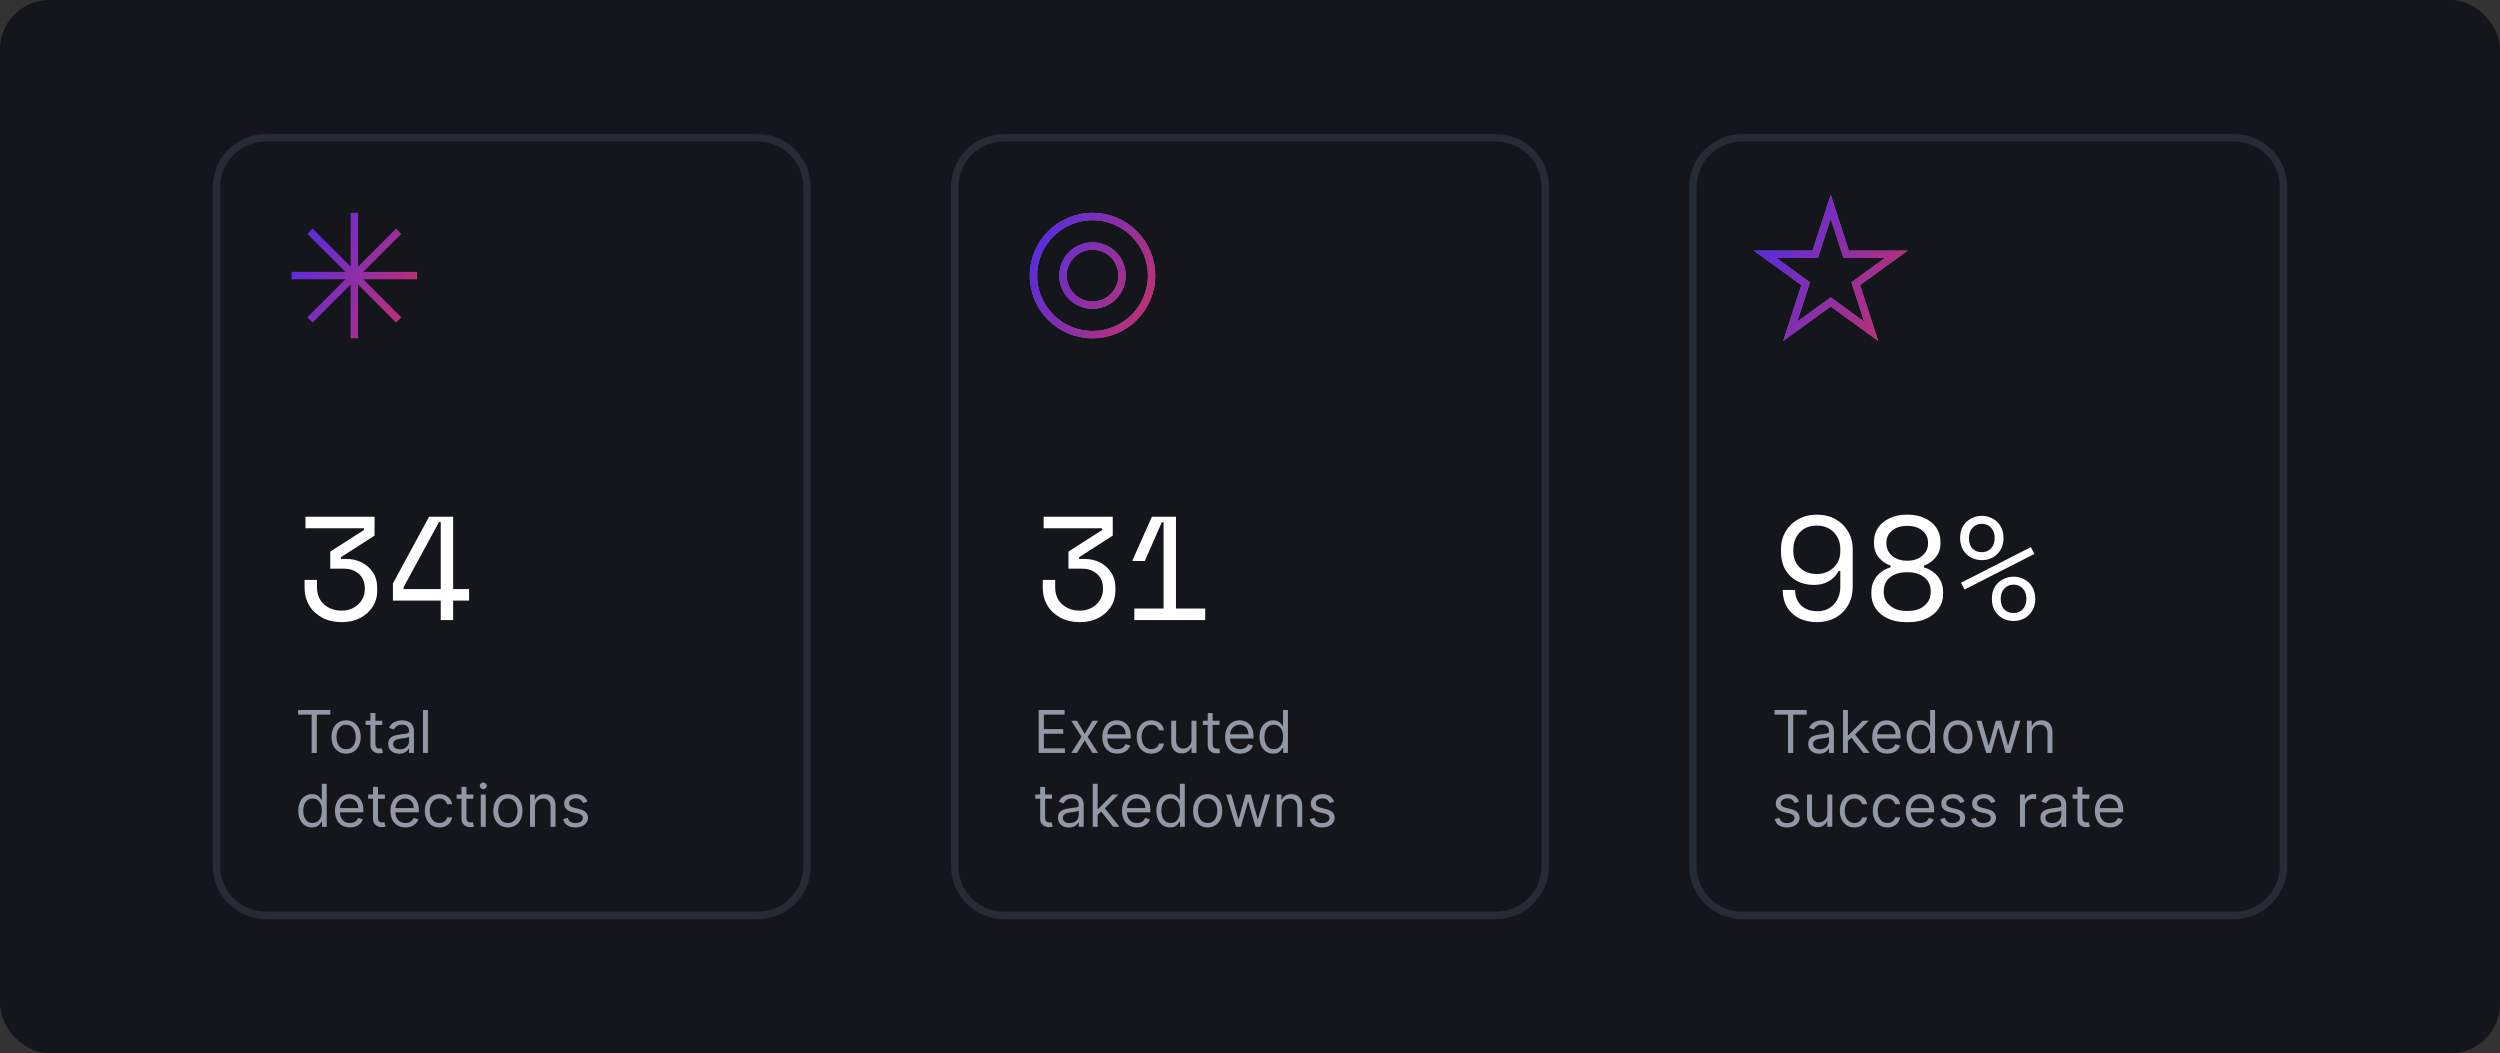 <svg width="508" height="214" viewBox="0 0 508 214" fill="none" xmlns="http://www.w3.org/2000/svg">
<rect x="0" y="0" width="508" height="214" fill="#333333" stroke="none"/>
<rect width="508" height="214" rx="10" fill="#14161C"/>
<path d="M44 38C44 32.477 48.477 28 54 28H154C159.523 28 164 32.477 164 38V176C164 181.523 159.523 186 154 186H54C48.477 186 44 181.523 44 176V38Z" stroke="#272B33" stroke-width="1.5"/>
<path d="M72 44V55.999M72 55.999V56.001M72 55.999L60 56M72 55.999L63.515 47.514M72 56.001V68M72 56.001L84 56M72 56.001L80.486 47.515M72 56.001L63.515 64.486M72 56.001L80.486 64.485" stroke="url(#paint0_linear_2571_6162)" stroke-width="1.5" stroke-linecap="square"/>
<path d="M194 38C194 32.477 198.477 28 204 28H304C309.523 28 314 32.477 314 38V176C314 181.523 309.523 186 304 186H204C198.477 186 194 181.523 194 176V38Z" stroke="#272B33" stroke-width="1.5"/>
<path d="M234 56C234 62.627 228.627 68 222 68C215.373 68 210 62.627 210 56C210 49.373 215.373 44 222 44C228.627 44 234 49.373 234 56Z" stroke="#757C90" stroke-width="1.5" stroke-linecap="square"/>
<path d="M234 56C234 62.627 228.627 68 222 68C215.373 68 210 62.627 210 56C210 49.373 215.373 44 222 44C228.627 44 234 49.373 234 56Z" stroke="url(#paint1_linear_2571_6162)" stroke-width="1.5" stroke-linecap="square"/>
<path d="M228 56C228 59.314 225.314 62 222 62C218.686 62 216 59.314 216 56C216 52.686 218.686 50 222 50C225.314 50 228 52.686 228 56Z" stroke="#757C90" stroke-width="1.5" stroke-linecap="square"/>
<path d="M228 56C228 59.314 225.314 62 222 62C218.686 62 216 59.314 216 56C216 52.686 218.686 50 222 50C225.314 50 228 52.686 228 56Z" stroke="url(#paint2_linear_2571_6162)" stroke-width="1.5" stroke-linecap="square"/>
<path d="M344 38C344 32.477 348.477 28 354 28H454C459.523 28 464 32.477 464 38V176C464 181.523 459.523 186 454 186H354C348.477 186 344 181.523 344 176V38Z" stroke="#272B33" stroke-width="1.5"/>
<path d="M372 42L375.143 51.674H385.315L377.086 57.653L380.229 67.326L372 61.347L363.771 67.326L366.914 57.653L358.685 51.674H368.857L372 42Z" stroke="#757C90" stroke-width="1.5" stroke-linecap="square"/>
<path d="M372 42L375.143 51.674H385.315L377.086 57.653L380.229 67.326L372 61.347L363.771 67.326L366.914 57.653L358.685 51.674H368.857L372 42Z" stroke="url(#paint3_linear_2571_6162)" stroke-width="1.5" stroke-linecap="square"/>
<path d="M69.51 126.42C67.93 126.42 66.57 126.11 65.43 125.49C64.29 124.85 63.41 124.01 62.79 122.97C62.19 121.91 61.89 120.74 61.89 119.46V117.84H64.41V119.28C64.41 120.78 64.89 121.96 65.85 122.82C66.81 123.66 68.01 124.08 69.45 124.08C70.33 124.08 71.12 123.89 71.82 123.51C72.54 123.11 73.1 122.59 73.5 121.95C73.92 121.29 74.13 120.56 74.13 119.76V119.58C74.13 118.32 73.73 117.34 72.93 116.64C72.13 115.92 71.13 115.56 69.93 115.56H67.11V112.08L73.95 107.7V107.34H62.07V105H76.11V108.84L69.27 113.22V113.58H70.47C71.53 113.58 72.53 113.81 73.47 114.27C74.41 114.73 75.17 115.4 75.75 116.28C76.35 117.14 76.65 118.21 76.65 119.49V120.03C76.65 121.23 76.34 122.32 75.72 123.3C75.1 124.26 74.25 125.02 73.17 125.58C72.09 126.14 70.87 126.42 69.51 126.42Z" fill="white"/>
<path d="M89.559 126V122.04H79.839V118.56L87.189 105H92.079V119.7H95.319V122.04H92.079V126H89.559ZM81.999 119.7H89.559V106.08H89.199L81.999 119.34V119.7Z" fill="white"/>
<path d="M60.58 145.21V144.273H67.125V145.21H64.381V153H63.324V145.21H60.58Z" fill="#9297A5"/>
<path d="M70.33 153.136C69.739 153.136 69.22 152.996 68.774 152.715C68.331 152.433 67.984 152.04 67.734 151.534C67.487 151.028 67.364 150.438 67.364 149.761C67.364 149.08 67.487 148.484 67.734 147.976C67.984 147.467 68.331 147.073 68.774 146.791C69.22 146.51 69.739 146.369 70.33 146.369C70.921 146.369 71.438 146.51 71.881 146.791C72.327 147.073 72.673 147.467 72.921 147.976C73.171 148.484 73.296 149.08 73.296 149.761C73.296 150.438 73.171 151.028 72.921 151.534C72.673 152.04 72.327 152.433 71.881 152.715C71.438 152.996 70.921 153.136 70.33 153.136ZM70.33 152.233C70.778 152.233 71.148 152.118 71.438 151.888C71.727 151.658 71.942 151.355 72.081 150.98C72.22 150.605 72.29 150.199 72.29 149.761C72.29 149.324 72.22 148.916 72.081 148.538C71.942 148.161 71.727 147.855 71.438 147.622C71.148 147.389 70.778 147.273 70.33 147.273C69.881 147.273 69.511 147.389 69.222 147.622C68.932 147.855 68.717 148.161 68.578 148.538C68.439 148.916 68.369 149.324 68.369 149.761C68.369 150.199 68.439 150.605 68.578 150.98C68.717 151.355 68.932 151.658 69.222 151.888C69.511 152.118 69.881 152.233 70.33 152.233Z" fill="#9297A5"/>
<path d="M77.677 146.455V147.307H74.285V146.455H77.677ZM75.274 144.886H76.279V151.125C76.279 151.409 76.321 151.622 76.403 151.764C76.488 151.903 76.596 151.997 76.727 152.046C76.861 152.091 77.001 152.114 77.149 152.114C77.26 152.114 77.35 152.108 77.422 152.097C77.493 152.082 77.549 152.071 77.592 152.063L77.797 152.966C77.728 152.992 77.633 153.017 77.511 153.043C77.389 153.071 77.234 153.085 77.047 153.085C76.763 153.085 76.484 153.024 76.211 152.902C75.942 152.78 75.717 152.594 75.538 152.344C75.362 152.094 75.274 151.778 75.274 151.398V144.886Z" fill="#9297A5"/>
<path d="M81.116 153.153C80.701 153.153 80.325 153.075 79.987 152.919C79.649 152.76 79.38 152.531 79.181 152.233C78.983 151.932 78.883 151.568 78.883 151.142C78.883 150.767 78.957 150.463 79.105 150.23C79.252 149.994 79.45 149.81 79.697 149.676C79.944 149.543 80.217 149.443 80.515 149.378C80.817 149.31 81.119 149.256 81.423 149.216C81.821 149.165 82.143 149.127 82.39 149.101C82.64 149.073 82.822 149.026 82.936 148.96C83.052 148.895 83.111 148.781 83.111 148.619V148.585C83.111 148.165 82.995 147.838 82.765 147.605C82.538 147.372 82.193 147.256 81.73 147.256C81.25 147.256 80.873 147.361 80.6 147.571C80.328 147.781 80.136 148.006 80.025 148.244L79.071 147.903C79.241 147.506 79.468 147.196 79.752 146.975C80.04 146.75 80.352 146.594 80.69 146.506C81.031 146.415 81.366 146.369 81.696 146.369C81.906 146.369 82.147 146.395 82.42 146.446C82.696 146.494 82.961 146.595 83.217 146.749C83.475 146.902 83.69 147.134 83.861 147.443C84.031 147.753 84.116 148.168 84.116 148.688V153H83.111V152.114H83.059C82.991 152.256 82.877 152.408 82.718 152.57C82.559 152.732 82.348 152.869 82.084 152.983C81.819 153.097 81.497 153.153 81.116 153.153ZM81.27 152.25C81.667 152.25 82.002 152.172 82.275 152.016C82.551 151.859 82.758 151.658 82.897 151.411C83.04 151.163 83.111 150.903 83.111 150.631V149.71C83.068 149.761 82.974 149.808 82.829 149.851C82.687 149.891 82.522 149.926 82.335 149.957C82.15 149.986 81.97 150.011 81.794 150.034C81.62 150.054 81.48 150.071 81.372 150.085C81.111 150.119 80.866 150.175 80.639 150.251C80.415 150.325 80.233 150.438 80.093 150.588C79.957 150.736 79.889 150.938 79.889 151.193C79.889 151.543 80.018 151.807 80.277 151.986C80.538 152.162 80.869 152.25 81.27 152.25Z" fill="#9297A5"/>
<path d="M86.957 144.273V153H85.952V144.273H86.957Z" fill="#9297A5"/>
<path d="M63.392 168.136C62.847 168.136 62.365 167.999 61.947 167.723C61.53 167.445 61.203 167.053 60.967 166.547C60.732 166.038 60.614 165.438 60.614 164.744C60.614 164.057 60.732 163.46 60.967 162.955C61.203 162.449 61.531 162.058 61.952 161.783C62.372 161.507 62.858 161.369 63.409 161.369C63.835 161.369 64.172 161.44 64.419 161.582C64.669 161.722 64.859 161.881 64.99 162.06C65.124 162.236 65.227 162.381 65.301 162.494H65.386V159.273H66.392V168H65.421V166.994H65.301C65.227 167.114 65.122 167.264 64.986 167.446C64.85 167.625 64.655 167.786 64.402 167.928C64.149 168.067 63.812 168.136 63.392 168.136ZM63.529 167.233C63.932 167.233 64.273 167.128 64.551 166.918C64.83 166.705 65.041 166.411 65.186 166.036C65.331 165.658 65.403 165.222 65.403 164.727C65.403 164.239 65.332 163.811 65.19 163.445C65.048 163.075 64.838 162.788 64.56 162.584C64.281 162.376 63.938 162.273 63.529 162.273C63.102 162.273 62.747 162.382 62.463 162.601C62.182 162.817 61.97 163.111 61.828 163.483C61.689 163.852 61.619 164.267 61.619 164.727C61.619 165.193 61.69 165.617 61.832 165.997C61.977 166.375 62.19 166.676 62.472 166.901C62.756 167.122 63.108 167.233 63.529 167.233Z" fill="#9297A5"/>
<path d="M71.118 168.136C70.487 168.136 69.943 167.997 69.486 167.719C69.031 167.438 68.68 167.046 68.433 166.543C68.189 166.037 68.067 165.449 68.067 164.778C68.067 164.108 68.189 163.517 68.433 163.006C68.68 162.492 69.024 162.091 69.465 161.804C69.908 161.514 70.425 161.369 71.016 161.369C71.357 161.369 71.693 161.426 72.026 161.54C72.358 161.653 72.661 161.838 72.933 162.094C73.206 162.347 73.423 162.682 73.585 163.1C73.747 163.517 73.828 164.031 73.828 164.642V165.068H68.783V164.199H72.805C72.805 163.83 72.732 163.5 72.584 163.21C72.439 162.921 72.232 162.692 71.962 162.524C71.695 162.357 71.379 162.273 71.016 162.273C70.615 162.273 70.269 162.372 69.976 162.571C69.686 162.767 69.463 163.023 69.307 163.338C69.151 163.653 69.073 163.992 69.073 164.352V164.932C69.073 165.426 69.158 165.845 69.328 166.189C69.501 166.53 69.742 166.79 70.048 166.969C70.355 167.145 70.712 167.233 71.118 167.233C71.382 167.233 71.621 167.196 71.834 167.122C72.05 167.046 72.236 166.932 72.392 166.781C72.548 166.628 72.669 166.438 72.754 166.21L73.726 166.483C73.624 166.813 73.452 167.102 73.21 167.352C72.969 167.6 72.671 167.793 72.315 167.932C71.96 168.068 71.561 168.136 71.118 168.136Z" fill="#9297A5"/>
<path d="M78.205 161.455V162.307H74.812V161.455H78.205ZM75.801 159.886H76.807V166.125C76.807 166.409 76.848 166.622 76.93 166.764C77.016 166.903 77.124 166.997 77.254 167.046C77.388 167.091 77.528 167.114 77.676 167.114C77.787 167.114 77.878 167.108 77.949 167.097C78.02 167.082 78.077 167.071 78.119 167.063L78.324 167.966C78.256 167.992 78.161 168.017 78.038 168.043C77.916 168.071 77.761 168.085 77.574 168.085C77.29 168.085 77.011 168.024 76.739 167.902C76.469 167.78 76.244 167.594 76.065 167.344C75.889 167.094 75.801 166.778 75.801 166.398V159.886Z" fill="#9297A5"/>
<path d="M82.391 168.136C81.761 168.136 81.217 167.997 80.759 167.719C80.305 167.438 79.954 167.046 79.707 166.543C79.462 166.037 79.34 165.449 79.34 164.778C79.34 164.108 79.462 163.517 79.707 163.006C79.954 162.492 80.298 162.091 80.738 161.804C81.181 161.514 81.698 161.369 82.289 161.369C82.63 161.369 82.967 161.426 83.299 161.54C83.631 161.653 83.934 161.838 84.207 162.094C84.479 162.347 84.697 162.682 84.859 163.1C85.021 163.517 85.102 164.031 85.102 164.642V165.068H80.056V164.199H84.079C84.079 163.83 84.005 163.5 83.857 163.21C83.712 162.921 83.505 162.692 83.235 162.524C82.968 162.357 82.653 162.273 82.289 162.273C81.888 162.273 81.542 162.372 81.249 162.571C80.96 162.767 80.737 163.023 80.58 163.338C80.424 163.653 80.346 163.992 80.346 164.352V164.932C80.346 165.426 80.431 165.845 80.602 166.189C80.775 166.53 81.015 166.79 81.322 166.969C81.629 167.145 81.985 167.233 82.391 167.233C82.656 167.233 82.894 167.196 83.107 167.122C83.323 167.046 83.509 166.932 83.665 166.781C83.822 166.628 83.942 166.438 84.028 166.21L84.999 166.483C84.897 166.813 84.725 167.102 84.484 167.352C84.242 167.6 83.944 167.793 83.589 167.932C83.234 168.068 82.835 168.136 82.391 168.136Z" fill="#9297A5"/>
<path d="M89.29 168.136C88.677 168.136 88.148 167.992 87.705 167.702C87.262 167.412 86.921 167.013 86.683 166.504C86.444 165.996 86.325 165.415 86.325 164.761C86.325 164.097 86.447 163.51 86.691 163.001C86.938 162.49 87.282 162.091 87.722 161.804C88.165 161.514 88.683 161.369 89.273 161.369C89.734 161.369 90.148 161.455 90.518 161.625C90.887 161.796 91.19 162.034 91.425 162.341C91.661 162.648 91.808 163.006 91.864 163.415H90.859C90.782 163.117 90.612 162.852 90.347 162.622C90.086 162.389 89.734 162.273 89.29 162.273C88.898 162.273 88.555 162.375 88.259 162.58C87.967 162.781 87.738 163.067 87.573 163.436C87.411 163.803 87.33 164.233 87.33 164.727C87.33 165.233 87.41 165.673 87.569 166.048C87.731 166.423 87.958 166.715 88.251 166.922C88.546 167.129 88.893 167.233 89.29 167.233C89.552 167.233 89.789 167.188 90.002 167.097C90.215 167.006 90.396 166.875 90.543 166.705C90.691 166.534 90.796 166.33 90.859 166.091H91.864C91.808 166.477 91.667 166.825 91.442 167.135C91.221 167.442 90.927 167.686 90.56 167.868C90.197 168.047 89.773 168.136 89.29 168.136Z" fill="#9297A5"/>
<path d="M96.181 161.455V162.307H92.789V161.455H96.181ZM93.778 159.886H94.783V166.125C94.783 166.409 94.825 166.622 94.907 166.764C94.992 166.903 95.1 166.997 95.231 167.046C95.364 167.091 95.505 167.114 95.653 167.114C95.763 167.114 95.855 167.108 95.925 167.097C95.996 167.082 96.053 167.071 96.096 167.063L96.3 167.966C96.232 167.992 96.137 168.017 96.015 168.043C95.893 168.071 95.738 168.085 95.55 168.085C95.266 168.085 94.988 168.024 94.715 167.902C94.445 167.78 94.221 167.594 94.042 167.344C93.866 167.094 93.778 166.778 93.778 166.398V159.886Z" fill="#9297A5"/>
<path d="M97.694 168V161.455H98.7V168H97.694ZM98.205 160.364C98.009 160.364 97.84 160.297 97.698 160.163C97.559 160.03 97.489 159.869 97.489 159.682C97.489 159.494 97.559 159.334 97.698 159.2C97.84 159.067 98.009 159 98.205 159C98.401 159 98.569 159.067 98.708 159.2C98.85 159.334 98.921 159.494 98.921 159.682C98.921 159.869 98.85 160.03 98.708 160.163C98.569 160.297 98.401 160.364 98.205 160.364Z" fill="#9297A5"/>
<path d="M103.201 168.136C102.61 168.136 102.091 167.996 101.645 167.715C101.202 167.433 100.856 167.04 100.606 166.534C100.358 166.028 100.235 165.438 100.235 164.761C100.235 164.08 100.358 163.484 100.606 162.976C100.856 162.467 101.202 162.073 101.645 161.791C102.091 161.51 102.61 161.369 103.201 161.369C103.792 161.369 104.309 161.51 104.752 161.791C105.198 162.073 105.544 162.467 105.792 162.976C106.042 163.484 106.167 164.08 106.167 164.761C106.167 165.438 106.042 166.028 105.792 166.534C105.544 167.04 105.198 167.433 104.752 167.715C104.309 167.996 103.792 168.136 103.201 168.136ZM103.201 167.233C103.65 167.233 104.019 167.118 104.309 166.888C104.598 166.658 104.813 166.355 104.952 165.98C105.091 165.605 105.161 165.199 105.161 164.761C105.161 164.324 105.091 163.916 104.952 163.538C104.813 163.161 104.598 162.855 104.309 162.622C104.019 162.389 103.65 162.273 103.201 162.273C102.752 162.273 102.382 162.389 102.093 162.622C101.803 162.855 101.588 163.161 101.449 163.538C101.31 163.916 101.24 164.324 101.24 164.761C101.24 165.199 101.31 165.605 101.449 165.98C101.588 166.355 101.803 166.658 102.093 166.888C102.382 167.118 102.752 167.233 103.201 167.233Z" fill="#9297A5"/>
<path d="M108.707 164.063V168H107.702V161.455H108.673V162.477H108.759C108.912 162.145 109.145 161.878 109.457 161.676C109.77 161.472 110.173 161.369 110.668 161.369C111.111 161.369 111.499 161.46 111.831 161.642C112.163 161.821 112.422 162.094 112.607 162.46C112.791 162.824 112.884 163.284 112.884 163.841V168H111.878V163.909C111.878 163.395 111.744 162.994 111.477 162.707C111.21 162.418 110.844 162.273 110.378 162.273C110.057 162.273 109.77 162.342 109.517 162.482C109.267 162.621 109.07 162.824 108.925 163.091C108.78 163.358 108.707 163.682 108.707 164.063Z" fill="#9297A5"/>
<path d="M119.358 162.921L118.454 163.176C118.397 163.026 118.314 162.879 118.203 162.737C118.095 162.592 117.947 162.473 117.76 162.379C117.572 162.286 117.332 162.239 117.039 162.239C116.639 162.239 116.305 162.331 116.038 162.516C115.774 162.698 115.642 162.929 115.642 163.21C115.642 163.46 115.733 163.658 115.914 163.803C116.096 163.948 116.38 164.068 116.767 164.165L117.738 164.403C118.324 164.546 118.76 164.763 119.047 165.055C119.333 165.345 119.477 165.719 119.477 166.176C119.477 166.551 119.369 166.886 119.153 167.182C118.94 167.477 118.642 167.71 118.258 167.881C117.875 168.051 117.429 168.136 116.92 168.136C116.253 168.136 115.7 167.992 115.262 167.702C114.825 167.412 114.548 166.989 114.432 166.432L115.386 166.193C115.477 166.546 115.649 166.81 115.902 166.986C116.157 167.162 116.491 167.25 116.903 167.25C117.372 167.25 117.744 167.151 118.02 166.952C118.298 166.75 118.437 166.509 118.437 166.227C118.437 166 118.358 165.81 118.199 165.656C118.039 165.5 117.795 165.384 117.466 165.307L116.375 165.051C115.775 164.909 115.335 164.689 115.054 164.391C114.775 164.09 114.636 163.713 114.636 163.261C114.636 162.892 114.74 162.565 114.947 162.281C115.157 161.997 115.443 161.774 115.804 161.612C116.167 161.45 116.579 161.369 117.039 161.369C117.687 161.369 118.196 161.511 118.565 161.796C118.937 162.08 119.201 162.455 119.358 162.921Z" fill="#9297A5"/>
<path d="M219.51 126.42C217.93 126.42 216.57 126.11 215.43 125.49C214.29 124.85 213.41 124.01 212.79 122.97C212.19 121.91 211.89 120.74 211.89 119.46V117.84H214.41V119.28C214.41 120.78 214.89 121.96 215.85 122.82C216.81 123.66 218.01 124.08 219.45 124.08C220.33 124.08 221.12 123.89 221.82 123.51C222.54 123.11 223.1 122.59 223.5 121.95C223.92 121.29 224.13 120.56 224.13 119.76V119.58C224.13 118.32 223.73 117.34 222.93 116.64C222.13 115.92 221.13 115.56 219.93 115.56H217.11V112.08L223.95 107.7V107.34H212.07V105H226.11V108.84L219.27 113.22V113.58H220.47C221.53 113.58 222.53 113.81 223.47 114.27C224.41 114.73 225.17 115.4 225.75 116.28C226.35 117.14 226.65 118.21 226.65 119.49V120.03C226.65 121.23 226.34 122.32 225.72 123.3C225.1 124.26 224.25 125.02 223.17 125.58C222.09 126.14 220.87 126.42 219.51 126.42Z" fill="white"/>
<path d="M230.499 126V123.66H236.439V106.11H236.079L232.629 114H230.139V113.82L234.069 105H238.959V123.66H244.899V126H230.499Z" fill="white"/>
<path d="M211.057 153V144.273H216.324V145.21H212.114V148.159H216.051V149.097H212.114V152.063H216.392V153H211.057Z" fill="#9297A5"/>
<path d="M218.842 146.455L220.411 149.131L221.979 146.455H223.138L221.024 149.727L223.138 153H221.979L220.411 150.46L218.842 153H217.683L219.763 149.727L217.683 146.455H218.842Z" fill="#9297A5"/>
<path d="M227.048 153.136C226.417 153.136 225.873 152.997 225.416 152.719C224.961 152.438 224.61 152.046 224.363 151.543C224.119 151.037 223.996 150.449 223.996 149.778C223.996 149.108 224.119 148.517 224.363 148.006C224.61 147.492 224.954 147.091 225.394 146.804C225.837 146.514 226.354 146.369 226.945 146.369C227.286 146.369 227.623 146.426 227.955 146.54C228.288 146.653 228.59 146.838 228.863 147.094C229.136 147.347 229.353 147.682 229.515 148.1C229.677 148.517 229.758 149.031 229.758 149.642V150.068H224.712V149.199H228.735C228.735 148.83 228.661 148.5 228.514 148.21C228.369 147.921 228.161 147.692 227.891 147.524C227.624 147.357 227.309 147.273 226.945 147.273C226.545 147.273 226.198 147.372 225.906 147.571C225.616 147.767 225.393 148.023 225.237 148.338C225.08 148.653 225.002 148.992 225.002 149.352V149.932C225.002 150.426 225.087 150.845 225.258 151.189C225.431 151.53 225.671 151.79 225.978 151.969C226.285 152.145 226.641 152.233 227.048 152.233C227.312 152.233 227.55 152.196 227.764 152.122C227.979 152.046 228.166 151.932 228.322 151.781C228.478 151.628 228.599 151.438 228.684 151.21L229.656 151.483C229.553 151.813 229.381 152.102 229.14 152.352C228.898 152.6 228.6 152.793 228.245 152.932C227.89 153.068 227.491 153.136 227.048 153.136Z" fill="#9297A5"/>
<path d="M233.947 153.136C233.333 153.136 232.805 152.992 232.362 152.702C231.918 152.412 231.577 152.013 231.339 151.504C231.1 150.996 230.981 150.415 230.981 149.761C230.981 149.097 231.103 148.51 231.347 148.001C231.595 147.49 231.938 147.091 232.379 146.804C232.822 146.514 233.339 146.369 233.93 146.369C234.39 146.369 234.805 146.455 235.174 146.625C235.543 146.796 235.846 147.034 236.082 147.341C236.318 147.648 236.464 148.006 236.521 148.415H235.515C235.438 148.117 235.268 147.852 235.004 147.622C234.742 147.389 234.39 147.273 233.947 147.273C233.555 147.273 233.211 147.375 232.916 147.58C232.623 147.781 232.394 148.067 232.229 148.436C232.068 148.803 231.987 149.233 231.987 149.727C231.987 150.233 232.066 150.673 232.225 151.048C232.387 151.423 232.614 151.715 232.907 151.922C233.202 152.129 233.549 152.233 233.947 152.233C234.208 152.233 234.445 152.188 234.658 152.097C234.872 152.006 235.052 151.875 235.2 151.705C235.347 151.534 235.452 151.33 235.515 151.091H236.521C236.464 151.477 236.323 151.825 236.099 152.135C235.877 152.442 235.583 152.686 235.217 152.868C234.853 153.047 234.43 153.136 233.947 153.136Z" fill="#9297A5"/>
<path d="M242.116 150.324V146.455H243.121V153H242.116V151.892H242.048C241.894 152.225 241.656 152.507 241.332 152.74C241.008 152.97 240.599 153.085 240.104 153.085C239.695 153.085 239.332 152.996 239.014 152.817C238.695 152.635 238.445 152.362 238.264 151.999C238.082 151.632 237.991 151.171 237.991 150.614V146.455H238.996V150.546C238.996 151.023 239.13 151.403 239.397 151.688C239.667 151.972 240.011 152.114 240.428 152.114C240.678 152.114 240.933 152.05 241.191 151.922C241.452 151.794 241.671 151.598 241.847 151.334C242.026 151.07 242.116 150.733 242.116 150.324Z" fill="#9297A5"/>
<path d="M247.81 146.455V147.307H244.418V146.455H247.81ZM245.407 144.886H246.412V151.125C246.412 151.409 246.454 151.622 246.536 151.764C246.621 151.903 246.729 151.997 246.86 152.046C246.993 152.091 247.134 152.114 247.282 152.114C247.392 152.114 247.483 152.108 247.554 152.097C247.625 152.082 247.682 152.071 247.725 152.063L247.929 152.966C247.861 152.992 247.766 153.017 247.644 153.043C247.522 153.071 247.367 153.085 247.179 153.085C246.895 153.085 246.617 153.024 246.344 152.902C246.074 152.78 245.85 152.594 245.671 152.344C245.495 152.094 245.407 151.778 245.407 151.398V144.886Z" fill="#9297A5"/>
<path d="M251.997 153.136C251.366 153.136 250.822 152.997 250.365 152.719C249.91 152.438 249.559 152.046 249.312 151.543C249.068 151.037 248.946 150.449 248.946 149.778C248.946 149.108 249.068 148.517 249.312 148.006C249.559 147.492 249.903 147.091 250.343 146.804C250.787 146.514 251.304 146.369 251.895 146.369C252.235 146.369 252.572 146.426 252.905 146.54C253.237 146.653 253.539 146.838 253.812 147.094C254.085 147.347 254.302 147.682 254.464 148.1C254.626 148.517 254.707 149.031 254.707 149.642V150.068H249.662V149.199H253.684C253.684 148.83 253.61 148.5 253.463 148.21C253.318 147.921 253.11 147.692 252.841 147.524C252.574 147.357 252.258 147.273 251.895 147.273C251.494 147.273 251.147 147.372 250.855 147.571C250.565 147.767 250.342 148.023 250.186 148.338C250.03 148.653 249.951 148.992 249.951 149.352V149.932C249.951 150.426 250.037 150.845 250.207 151.189C250.38 151.53 250.62 151.79 250.927 151.969C251.234 152.145 251.591 152.233 251.997 152.233C252.261 152.233 252.5 152.196 252.713 152.122C252.929 152.046 253.115 151.932 253.271 151.781C253.427 151.628 253.548 151.438 253.633 151.21L254.605 151.483C254.503 151.813 254.331 152.102 254.089 152.352C253.848 152.6 253.549 152.793 253.194 152.932C252.839 153.068 252.44 153.136 251.997 153.136Z" fill="#9297A5"/>
<path d="M258.708 153.136C258.163 153.136 257.682 152.999 257.264 152.723C256.846 152.445 256.52 152.053 256.284 151.547C256.048 151.038 255.93 150.438 255.93 149.744C255.93 149.057 256.048 148.46 256.284 147.955C256.52 147.449 256.848 147.058 257.268 146.783C257.689 146.507 258.174 146.369 258.726 146.369C259.152 146.369 259.488 146.44 259.735 146.582C259.985 146.722 260.176 146.881 260.307 147.06C260.44 147.236 260.544 147.381 260.618 147.494H260.703V144.273H261.708V153H260.737V151.994H260.618C260.544 152.114 260.439 152.264 260.302 152.446C260.166 152.625 259.971 152.786 259.718 152.928C259.466 153.067 259.129 153.136 258.708 153.136ZM258.845 152.233C259.248 152.233 259.589 152.128 259.868 151.918C260.146 151.705 260.358 151.411 260.503 151.036C260.647 150.658 260.72 150.222 260.72 149.727C260.72 149.239 260.649 148.811 260.507 148.445C260.365 148.075 260.155 147.788 259.876 147.584C259.598 147.376 259.254 147.273 258.845 147.273C258.419 147.273 258.064 147.382 257.78 147.601C257.498 147.817 257.287 148.111 257.145 148.483C257.005 148.852 256.936 149.267 256.936 149.727C256.936 150.193 257.007 150.617 257.149 150.997C257.294 151.375 257.507 151.676 257.788 151.901C258.072 152.122 258.424 152.233 258.845 152.233Z" fill="#9297A5"/>
<path d="M213.767 161.455V162.307H210.375V161.455H213.767ZM211.364 159.886H212.369V166.125C212.369 166.409 212.411 166.622 212.493 166.764C212.578 166.903 212.686 166.997 212.817 167.046C212.95 167.091 213.091 167.114 213.239 167.114C213.349 167.114 213.44 167.108 213.511 167.097C213.582 167.082 213.639 167.071 213.682 167.063L213.886 167.966C213.818 167.992 213.723 168.017 213.601 168.043C213.479 168.071 213.324 168.085 213.136 168.085C212.852 168.085 212.574 168.024 212.301 167.902C212.031 167.78 211.807 167.594 211.628 167.344C211.452 167.094 211.364 166.778 211.364 166.398V159.886Z" fill="#9297A5"/>
<path d="M217.206 168.153C216.791 168.153 216.415 168.075 216.077 167.919C215.739 167.76 215.47 167.531 215.271 167.233C215.072 166.932 214.973 166.568 214.973 166.142C214.973 165.767 215.047 165.463 215.195 165.23C215.342 164.994 215.54 164.81 215.787 164.676C216.034 164.543 216.307 164.443 216.605 164.378C216.906 164.31 217.209 164.256 217.513 164.216C217.911 164.165 218.233 164.127 218.48 164.101C218.73 164.073 218.912 164.026 219.026 163.96C219.142 163.895 219.2 163.781 219.2 163.619V163.585C219.2 163.165 219.085 162.838 218.855 162.605C218.628 162.372 218.283 162.256 217.82 162.256C217.34 162.256 216.963 162.361 216.69 162.571C216.418 162.781 216.226 163.006 216.115 163.244L215.161 162.903C215.331 162.506 215.558 162.196 215.842 161.975C216.129 161.75 216.442 161.594 216.78 161.506C217.121 161.415 217.456 161.369 217.786 161.369C217.996 161.369 218.237 161.395 218.51 161.446C218.786 161.494 219.051 161.595 219.307 161.749C219.565 161.902 219.78 162.134 219.95 162.443C220.121 162.753 220.206 163.168 220.206 163.688V168H219.2V167.114H219.149C219.081 167.256 218.967 167.408 218.808 167.57C218.649 167.732 218.438 167.869 218.173 167.983C217.909 168.097 217.587 168.153 217.206 168.153ZM217.359 167.25C217.757 167.25 218.092 167.172 218.365 167.016C218.641 166.859 218.848 166.658 218.987 166.411C219.129 166.163 219.2 165.903 219.2 165.631V164.71C219.158 164.761 219.064 164.808 218.919 164.851C218.777 164.891 218.612 164.926 218.425 164.957C218.24 164.986 218.06 165.011 217.884 165.034C217.71 165.054 217.57 165.071 217.462 165.085C217.2 165.119 216.956 165.175 216.729 165.251C216.504 165.325 216.322 165.438 216.183 165.588C216.047 165.736 215.979 165.938 215.979 166.193C215.979 166.543 216.108 166.807 216.367 166.986C216.628 167.162 216.959 167.25 217.359 167.25Z" fill="#9297A5"/>
<path d="M222.979 165.614L222.962 164.369H223.167L226.03 161.455H227.275L224.223 164.54H224.138L222.979 165.614ZM222.042 168V159.273H223.047V168H222.042ZM226.201 168L223.644 164.761L224.36 164.063L227.479 168H226.201Z" fill="#9297A5"/>
<path d="M231.044 168.136C230.413 168.136 229.869 167.997 229.412 167.719C228.957 167.438 228.606 167.046 228.359 166.543C228.115 166.037 227.993 165.449 227.993 164.778C227.993 164.108 228.115 163.517 228.359 163.006C228.606 162.492 228.95 162.091 229.39 161.804C229.833 161.514 230.351 161.369 230.941 161.369C231.282 161.369 231.619 161.426 231.951 161.54C232.284 161.653 232.586 161.838 232.859 162.094C233.132 162.347 233.349 162.682 233.511 163.1C233.673 163.517 233.754 164.031 233.754 164.642V165.068H228.708V164.199H232.731C232.731 163.83 232.657 163.5 232.51 163.21C232.365 162.921 232.157 162.692 231.887 162.524C231.62 162.357 231.305 162.273 230.941 162.273C230.541 162.273 230.194 162.372 229.902 162.571C229.612 162.767 229.389 163.023 229.233 163.338C229.076 163.653 228.998 163.992 228.998 164.352V164.932C228.998 165.426 229.083 165.845 229.254 166.189C229.427 166.53 229.667 166.79 229.974 166.969C230.281 167.145 230.637 167.233 231.044 167.233C231.308 167.233 231.547 167.196 231.76 167.122C231.976 167.046 232.162 166.932 232.318 166.781C232.474 166.628 232.595 166.438 232.68 166.21L233.652 166.483C233.549 166.813 233.378 167.102 233.136 167.352C232.895 167.6 232.596 167.793 232.241 167.932C231.886 168.068 231.487 168.136 231.044 168.136Z" fill="#9297A5"/>
<path d="M237.755 168.136C237.21 168.136 236.728 167.999 236.311 167.723C235.893 167.445 235.566 167.053 235.331 166.547C235.095 166.038 234.977 165.438 234.977 164.744C234.977 164.057 235.095 163.46 235.331 162.955C235.566 162.449 235.895 162.058 236.315 161.783C236.735 161.507 237.221 161.369 237.772 161.369C238.199 161.369 238.535 161.44 238.782 161.582C239.032 161.722 239.223 161.881 239.353 162.06C239.487 162.236 239.591 162.381 239.664 162.494H239.75V159.273H240.755V168H239.784V166.994H239.664C239.591 167.114 239.485 167.264 239.349 167.446C239.213 167.625 239.018 167.786 238.765 167.928C238.512 168.067 238.176 168.136 237.755 168.136ZM237.892 167.233C238.295 167.233 238.636 167.128 238.914 166.918C239.193 166.705 239.405 166.411 239.549 166.036C239.694 165.658 239.767 165.222 239.767 164.727C239.767 164.239 239.696 163.811 239.554 163.445C239.412 163.075 239.201 162.788 238.923 162.584C238.645 162.376 238.301 162.273 237.892 162.273C237.466 162.273 237.11 162.382 236.826 162.601C236.545 162.817 236.333 163.111 236.191 163.483C236.052 163.852 235.983 164.267 235.983 164.727C235.983 165.193 236.054 165.617 236.196 165.997C236.341 166.375 236.554 166.676 236.835 166.901C237.119 167.122 237.471 167.233 237.892 167.233Z" fill="#9297A5"/>
<path d="M245.396 168.136C244.805 168.136 244.287 167.996 243.841 167.715C243.397 167.433 243.051 167.04 242.801 166.534C242.554 166.028 242.43 165.438 242.43 164.761C242.43 164.08 242.554 163.484 242.801 162.976C243.051 162.467 243.397 162.073 243.841 161.791C244.287 161.51 244.805 161.369 245.396 161.369C245.987 161.369 246.504 161.51 246.947 161.791C247.393 162.073 247.74 162.467 247.987 162.976C248.237 163.484 248.362 164.08 248.362 164.761C248.362 165.438 248.237 166.028 247.987 166.534C247.74 167.04 247.393 167.433 246.947 167.715C246.504 167.996 245.987 168.136 245.396 168.136ZM245.396 167.233C245.845 167.233 246.214 167.118 246.504 166.888C246.794 166.658 247.008 166.355 247.147 165.98C247.287 165.605 247.356 165.199 247.356 164.761C247.356 164.324 247.287 163.916 247.147 163.538C247.008 163.161 246.794 162.855 246.504 162.622C246.214 162.389 245.845 162.273 245.396 162.273C244.947 162.273 244.578 162.389 244.288 162.622C243.998 162.855 243.784 163.161 243.645 163.538C243.505 163.916 243.436 164.324 243.436 164.761C243.436 165.199 243.505 165.605 243.645 165.98C243.784 166.355 243.998 166.658 244.288 166.888C244.578 167.118 244.947 167.233 245.396 167.233Z" fill="#9297A5"/>
<path d="M251.157 168L249.163 161.455H250.22L251.635 166.466H251.703L253.101 161.455H254.174L255.555 166.449H255.623L257.038 161.455H258.095L256.101 168H255.112L253.68 162.972H253.578L252.146 168H251.157Z" fill="#9297A5"/>
<path d="M260.43 164.063V168H259.424V161.455H260.396V162.477H260.481C260.635 162.145 260.868 161.878 261.18 161.676C261.493 161.472 261.896 161.369 262.39 161.369C262.833 161.369 263.221 161.46 263.554 161.642C263.886 161.821 264.145 162.094 264.329 162.46C264.514 162.824 264.606 163.284 264.606 163.841V168H263.601V163.909C263.601 163.395 263.467 162.994 263.2 162.707C262.933 162.418 262.566 162.273 262.101 162.273C261.78 162.273 261.493 162.342 261.24 162.482C260.99 162.621 260.792 162.824 260.647 163.091C260.503 163.358 260.43 163.682 260.43 164.063Z" fill="#9297A5"/>
<path d="M271.08 162.921L270.177 163.176C270.12 163.026 270.036 162.879 269.925 162.737C269.818 162.592 269.67 162.473 269.482 162.379C269.295 162.286 269.055 162.239 268.762 162.239C268.362 162.239 268.028 162.331 267.761 162.516C267.496 162.698 267.364 162.929 267.364 163.21C267.364 163.46 267.455 163.658 267.637 163.803C267.819 163.948 268.103 164.068 268.489 164.165L269.461 164.403C270.046 164.546 270.482 164.763 270.769 165.055C271.056 165.345 271.2 165.719 271.2 166.176C271.2 166.551 271.092 166.886 270.876 167.182C270.663 167.477 270.364 167.71 269.981 167.881C269.597 168.051 269.151 168.136 268.643 168.136C267.975 168.136 267.423 167.992 266.985 167.702C266.548 167.412 266.271 166.989 266.154 166.432L267.109 166.193C267.2 166.546 267.371 166.81 267.624 166.986C267.88 167.162 268.214 167.25 268.626 167.25C269.094 167.25 269.467 167.151 269.742 166.952C270.021 166.75 270.16 166.509 270.16 166.227C270.16 166 270.08 165.81 269.921 165.656C269.762 165.5 269.518 165.384 269.188 165.307L268.097 165.051C267.498 164.909 267.058 164.689 266.776 164.391C266.498 164.09 266.359 163.713 266.359 163.261C266.359 162.892 266.462 162.565 266.67 162.281C266.88 161.997 267.166 161.774 267.526 161.612C267.89 161.45 268.302 161.369 268.762 161.369C269.41 161.369 269.918 161.511 270.288 161.796C270.66 162.08 270.924 162.455 271.08 162.921Z" fill="#9297A5"/>
<path d="M369.24 126.42C367.86 126.42 366.64 126.16 365.58 125.64C364.54 125.1 363.72 124.34 363.12 123.36C362.54 122.38 362.25 121.22 362.25 119.88H364.77C364.77 121.16 365.17 122.2 365.97 123C366.79 123.8 367.9 124.2 369.3 124.2C370.66 124.2 371.77 123.74 372.63 122.82C373.51 121.88 373.95 120.66 373.95 119.16V116.04H373.59C373.15 116.9 372.49 117.59 371.61 118.11C370.75 118.61 369.75 118.86 368.61 118.86C367.31 118.86 366.15 118.59 365.13 118.05C364.13 117.51 363.34 116.74 362.76 115.74C362.18 114.72 361.89 113.49 361.89 112.05V111.69C361.89 110.31 362.2 109.09 362.82 108.03C363.46 106.95 364.33 106.11 365.43 105.51C366.53 104.89 367.78 104.58 369.18 104.58C370.6 104.58 371.85 104.88 372.93 105.48C374.03 106.08 374.89 106.91 375.51 107.97C376.15 109.03 376.47 110.24 376.47 111.6V119.16C376.47 120.64 376.15 121.93 375.51 123.03C374.87 124.11 374 124.95 372.9 125.55C371.82 126.13 370.6 126.42 369.24 126.42ZM369.18 116.64C370.08 116.64 370.89 116.44 371.61 116.04C372.33 115.64 372.9 115.1 373.32 114.42C373.74 113.74 373.95 112.97 373.95 112.11V111.54C373.95 110.64 373.75 109.84 373.35 109.14C372.97 108.42 372.42 107.85 371.7 107.43C371 107.01 370.16 106.8 369.18 106.8C367.72 106.8 366.56 107.26 365.7 108.18C364.84 109.1 364.41 110.25 364.41 111.63V111.99C364.41 113.39 364.86 114.52 365.76 115.38C366.66 116.22 367.8 116.64 369.18 116.64Z" fill="white"/>
<path d="M387.279 126.42C385.879 126.42 384.649 126.17 383.589 125.67C382.529 125.17 381.709 124.49 381.129 123.63C380.549 122.77 380.259 121.8 380.259 120.72V120.36C380.259 119.4 380.449 118.58 380.829 117.9C381.209 117.2 381.689 116.64 382.269 116.22C382.869 115.78 383.499 115.47 384.159 115.29V114.93C383.259 114.63 382.469 114.09 381.789 113.31C381.129 112.53 380.799 111.56 380.799 110.4V110.04C380.799 108.98 381.079 108.04 381.639 107.22C382.199 106.4 382.979 105.76 383.979 105.3C384.979 104.82 386.139 104.58 387.459 104.58H387.639C388.959 104.58 390.119 104.82 391.119 105.3C392.119 105.76 392.899 106.4 393.459 107.22C394.019 108.04 394.299 108.98 394.299 110.04V110.4C394.299 111.56 393.959 112.53 393.279 113.31C392.619 114.09 391.839 114.63 390.939 114.93V115.29C391.599 115.47 392.219 115.78 392.799 116.22C393.399 116.64 393.889 117.2 394.269 117.9C394.649 118.58 394.839 119.4 394.839 120.36V120.72C394.839 121.8 394.549 122.77 393.969 123.63C393.389 124.49 392.569 125.17 391.509 125.67C390.469 126.17 389.239 126.42 387.819 126.42H387.279ZM387.549 113.94C388.789 113.94 389.799 113.61 390.579 112.95C391.379 112.27 391.779 111.44 391.779 110.46V110.28C391.779 109.26 391.389 108.44 390.609 107.82C389.849 107.18 388.829 106.86 387.549 106.86C386.269 106.86 385.239 107.18 384.459 107.82C383.699 108.44 383.319 109.26 383.319 110.28V110.46C383.319 111.44 383.709 112.27 384.489 112.95C385.289 113.61 386.309 113.94 387.549 113.94ZM387.369 124.14H387.729C389.089 124.14 390.189 123.79 391.029 123.09C391.889 122.37 392.319 121.46 392.319 120.36V120.18C392.319 118.94 391.879 117.98 390.999 117.3C390.139 116.62 389.019 116.28 387.639 116.28H387.459C386.079 116.28 384.949 116.62 384.069 117.3C383.209 117.98 382.779 118.94 382.779 120.18V120.36C382.779 121.46 383.209 122.37 384.069 123.09C384.929 123.79 386.029 124.14 387.369 124.14Z" fill="white"/>
<path d="M402.708 113.82C401.948 113.82 401.228 113.65 400.548 113.31C399.868 112.95 399.318 112.43 398.898 111.75C398.498 111.07 398.298 110.26 398.298 109.32C398.298 108.36 398.498 107.55 398.898 106.89C399.318 106.21 399.868 105.7 400.548 105.36C401.228 105 401.948 104.82 402.708 104.82C403.488 104.82 404.208 105 404.868 105.36C405.548 105.7 406.088 106.21 406.488 106.89C406.908 107.55 407.118 108.36 407.118 109.32C407.118 110.26 406.908 111.07 406.488 111.75C406.088 112.43 405.548 112.95 404.868 113.31C404.208 113.65 403.488 113.82 402.708 113.82ZM402.708 112.2C403.488 112.2 404.118 111.94 404.598 111.42C405.078 110.88 405.318 110.18 405.318 109.32C405.318 108.46 405.078 107.77 404.598 107.25C404.118 106.71 403.488 106.44 402.708 106.44C401.928 106.44 401.298 106.71 400.818 107.25C400.338 107.77 400.098 108.46 400.098 109.32C400.098 110.26 400.338 110.98 400.818 111.48C401.298 111.96 401.928 112.2 402.708 112.2ZM399.198 119.79L398.478 118.41L412.668 111.18L413.388 112.56L399.198 119.79ZM409.158 126.18C408.398 126.18 407.678 126.01 406.998 125.67C406.318 125.31 405.768 124.79 405.348 124.11C404.948 123.43 404.748 122.62 404.748 121.68C404.748 120.72 404.948 119.91 405.348 119.25C405.768 118.57 406.318 118.06 406.998 117.72C407.678 117.36 408.398 117.18 409.158 117.18C409.938 117.18 410.658 117.36 411.318 117.72C411.998 118.06 412.538 118.57 412.938 119.25C413.358 119.91 413.568 120.72 413.568 121.68C413.568 122.62 413.358 123.43 412.938 124.11C412.538 124.79 411.998 125.31 411.318 125.67C410.658 126.01 409.938 126.18 409.158 126.18ZM409.158 124.56C409.938 124.56 410.568 124.3 411.048 123.78C411.528 123.24 411.768 122.54 411.768 121.68C411.768 120.82 411.528 120.13 411.048 119.61C410.568 119.07 409.938 118.8 409.158 118.8C408.378 118.8 407.748 119.07 407.268 119.61C406.788 120.13 406.548 120.82 406.548 121.68C406.548 122.62 406.788 123.34 407.268 123.84C407.748 124.32 408.378 124.56 409.158 124.56Z" fill="white"/>
<path d="M360.58 145.21V144.273H367.125V145.21H364.381V153H363.324V145.21H360.58Z" fill="#9297A5"/>
<path d="M369.655 153.153C369.24 153.153 368.864 153.075 368.526 152.919C368.188 152.76 367.919 152.531 367.721 152.233C367.522 151.932 367.422 151.568 367.422 151.142C367.422 150.767 367.496 150.463 367.644 150.23C367.792 149.994 367.989 149.81 368.236 149.676C368.483 149.543 368.756 149.443 369.054 149.378C369.356 149.31 369.658 149.256 369.962 149.216C370.36 149.165 370.682 149.127 370.929 149.101C371.179 149.073 371.361 149.026 371.475 148.96C371.591 148.895 371.65 148.781 371.65 148.619V148.585C371.65 148.165 371.534 147.838 371.304 147.605C371.077 147.372 370.732 147.256 370.269 147.256C369.789 147.256 369.412 147.361 369.14 147.571C368.867 147.781 368.675 148.006 368.564 148.244L367.61 147.903C367.78 147.506 368.008 147.196 368.292 146.975C368.579 146.75 368.891 146.594 369.229 146.506C369.57 146.415 369.905 146.369 370.235 146.369C370.445 146.369 370.686 146.395 370.959 146.446C371.235 146.494 371.5 146.595 371.756 146.749C372.015 146.902 372.229 147.134 372.4 147.443C372.57 147.753 372.655 148.168 372.655 148.688V153H371.65V152.114H371.598C371.53 152.256 371.417 152.408 371.258 152.57C371.098 152.732 370.887 152.869 370.623 152.983C370.358 153.097 370.036 153.153 369.655 153.153ZM369.809 152.25C370.206 152.25 370.542 152.172 370.814 152.016C371.09 151.859 371.297 151.658 371.436 151.411C371.579 151.163 371.65 150.903 371.65 150.631V149.71C371.607 149.761 371.513 149.808 371.368 149.851C371.226 149.891 371.061 149.926 370.874 149.957C370.689 149.986 370.509 150.011 370.333 150.034C370.159 150.054 370.019 150.071 369.911 150.085C369.65 150.119 369.405 150.175 369.178 150.251C368.954 150.325 368.772 150.438 368.633 150.588C368.496 150.736 368.428 150.938 368.428 151.193C368.428 151.543 368.557 151.807 368.816 151.986C369.077 152.162 369.408 152.25 369.809 152.25Z" fill="#9297A5"/>
<path d="M375.428 150.614L375.411 149.369H375.616L378.479 146.455H379.724L376.673 149.54H376.587L375.428 150.614ZM374.491 153V144.273H375.496V153H374.491ZM378.65 153L376.093 149.761L376.809 149.063L379.928 153H378.65Z" fill="#9297A5"/>
<path d="M383.493 153.136C382.862 153.136 382.318 152.997 381.861 152.719C381.406 152.438 381.055 152.046 380.808 151.543C380.564 151.037 380.442 150.449 380.442 149.778C380.442 149.108 380.564 148.517 380.808 148.006C381.055 147.492 381.399 147.091 381.84 146.804C382.283 146.514 382.8 146.369 383.391 146.369C383.732 146.369 384.068 146.426 384.401 146.54C384.733 146.653 385.036 146.838 385.308 147.094C385.581 147.347 385.798 147.682 385.96 148.1C386.122 148.517 386.203 149.031 386.203 149.642V150.068H381.158V149.199H385.18C385.18 148.83 385.107 148.5 384.959 148.21C384.814 147.921 384.607 147.692 384.337 147.524C384.07 147.357 383.754 147.273 383.391 147.273C382.99 147.273 382.643 147.372 382.351 147.571C382.061 147.767 381.838 148.023 381.682 148.338C381.526 148.653 381.447 148.992 381.447 149.352V149.932C381.447 150.426 381.533 150.845 381.703 151.189C381.876 151.53 382.117 151.79 382.423 151.969C382.73 152.145 383.087 152.233 383.493 152.233C383.757 152.233 383.996 152.196 384.209 152.122C384.425 152.046 384.611 151.932 384.767 151.781C384.923 151.628 385.044 151.438 385.129 151.21L386.101 151.483C385.999 151.813 385.827 152.102 385.585 152.352C385.344 152.6 385.046 152.793 384.69 152.932C384.335 153.068 383.936 153.136 383.493 153.136Z" fill="#9297A5"/>
<path d="M390.205 153.136C389.659 153.136 389.178 152.999 388.76 152.723C388.342 152.445 388.016 152.053 387.78 151.547C387.544 151.038 387.426 150.438 387.426 149.744C387.426 149.057 387.544 148.46 387.78 147.955C388.016 147.449 388.344 147.058 388.764 146.783C389.185 146.507 389.671 146.369 390.222 146.369C390.648 146.369 390.984 146.44 391.232 146.582C391.482 146.722 391.672 146.881 391.803 147.06C391.936 147.236 392.04 147.381 392.114 147.494H392.199V144.273H393.205V153H392.233V151.994H392.114C392.04 152.114 391.935 152.264 391.798 152.446C391.662 152.625 391.467 152.786 391.215 152.928C390.962 153.067 390.625 153.136 390.205 153.136ZM390.341 152.233C390.744 152.233 391.085 152.128 391.364 151.918C391.642 151.705 391.854 151.411 391.999 151.036C392.144 150.658 392.216 150.222 392.216 149.727C392.216 149.239 392.145 148.811 392.003 148.445C391.861 148.075 391.651 147.788 391.372 147.584C391.094 147.376 390.75 147.273 390.341 147.273C389.915 147.273 389.56 147.382 389.276 147.601C388.994 147.817 388.783 148.111 388.641 148.483C388.501 148.852 388.432 149.267 388.432 149.727C388.432 150.193 388.503 150.617 388.645 150.997C388.79 151.375 389.003 151.676 389.284 151.901C389.568 152.122 389.921 152.233 390.341 152.233Z" fill="#9297A5"/>
<path d="M397.845 153.136C397.254 153.136 396.736 152.996 396.29 152.715C395.847 152.433 395.5 152.04 395.25 151.534C395.003 151.028 394.879 150.438 394.879 149.761C394.879 149.08 395.003 148.484 395.25 147.976C395.5 147.467 395.847 147.073 396.29 146.791C396.736 146.51 397.254 146.369 397.845 146.369C398.436 146.369 398.953 146.51 399.396 146.791C399.842 147.073 400.189 147.467 400.436 147.976C400.686 148.484 400.811 149.08 400.811 149.761C400.811 150.438 400.686 151.028 400.436 151.534C400.189 152.04 399.842 152.433 399.396 152.715C398.953 152.996 398.436 153.136 397.845 153.136ZM397.845 152.233C398.294 152.233 398.663 152.118 398.953 151.888C399.243 151.658 399.457 151.355 399.597 150.98C399.736 150.605 399.805 150.199 399.805 149.761C399.805 149.324 399.736 148.916 399.597 148.538C399.457 148.161 399.243 147.855 398.953 147.622C398.663 147.389 398.294 147.273 397.845 147.273C397.396 147.273 397.027 147.389 396.737 147.622C396.448 147.855 396.233 148.161 396.094 148.538C395.955 148.916 395.885 149.324 395.885 149.761C395.885 150.199 395.955 150.605 396.094 150.98C396.233 151.355 396.448 151.658 396.737 151.888C397.027 152.118 397.396 152.233 397.845 152.233Z" fill="#9297A5"/>
<path d="M403.607 153L401.612 146.455H402.669L404.084 151.466H404.152L405.55 146.455H406.624L408.004 151.449H408.072L409.487 146.455H410.544L408.55 153H407.561L406.129 147.972H406.027L404.595 153H403.607Z" fill="#9297A5"/>
<path d="M412.879 149.063V153H411.874V146.455H412.845V147.477H412.93C413.084 147.145 413.317 146.878 413.629 146.676C413.942 146.472 414.345 146.369 414.84 146.369C415.283 146.369 415.671 146.46 416.003 146.642C416.335 146.821 416.594 147.094 416.778 147.46C416.963 147.824 417.055 148.284 417.055 148.841V153H416.05V148.909C416.05 148.395 415.916 147.994 415.649 147.707C415.382 147.418 415.016 147.273 414.55 147.273C414.229 147.273 413.942 147.342 413.689 147.482C413.439 147.621 413.242 147.824 413.097 148.091C412.952 148.358 412.879 148.682 412.879 149.063Z" fill="#9297A5"/>
<path d="M365.557 162.921L364.653 163.176C364.597 163.026 364.513 162.879 364.402 162.737C364.294 162.592 364.146 162.473 363.959 162.379C363.771 162.286 363.531 162.239 363.239 162.239C362.838 162.239 362.504 162.331 362.237 162.516C361.973 162.698 361.841 162.929 361.841 163.21C361.841 163.46 361.932 163.658 362.114 163.803C362.296 163.948 362.58 164.068 362.966 164.165L363.938 164.403C364.523 164.546 364.959 164.763 365.246 165.055C365.533 165.345 365.676 165.719 365.676 166.176C365.676 166.551 365.568 166.886 365.352 167.182C365.139 167.477 364.841 167.71 364.457 167.881C364.074 168.051 363.628 168.136 363.119 168.136C362.452 168.136 361.899 167.992 361.462 167.702C361.024 167.412 360.747 166.989 360.631 166.432L361.585 166.193C361.676 166.546 361.848 166.81 362.101 166.986C362.357 167.162 362.69 167.25 363.102 167.25C363.571 167.25 363.943 167.151 364.219 166.952C364.497 166.75 364.636 166.509 364.636 166.227C364.636 166 364.557 165.81 364.398 165.656C364.239 165.5 363.994 165.384 363.665 165.307L362.574 165.051C361.974 164.909 361.534 164.689 361.253 164.391C360.974 164.09 360.835 163.713 360.835 163.261C360.835 162.892 360.939 162.565 361.146 162.281C361.357 161.997 361.642 161.774 362.003 161.612C362.367 161.45 362.778 161.369 363.239 161.369C363.886 161.369 364.395 161.511 364.764 161.796C365.136 162.08 365.401 162.455 365.557 162.921Z" fill="#9297A5"/>
<path d="M371.315 165.324V161.455H372.321V168H371.315V166.892H371.247C371.093 167.225 370.855 167.507 370.531 167.74C370.207 167.97 369.798 168.085 369.304 168.085C368.895 168.085 368.531 167.996 368.213 167.817C367.895 167.635 367.645 167.362 367.463 166.999C367.281 166.632 367.19 166.171 367.19 165.614V161.455H368.196V165.546C368.196 166.023 368.329 166.403 368.596 166.688C368.866 166.972 369.21 167.114 369.628 167.114C369.878 167.114 370.132 167.05 370.39 166.922C370.652 166.794 370.87 166.598 371.047 166.334C371.226 166.07 371.315 165.733 371.315 165.324Z" fill="#9297A5"/>
<path d="M376.822 168.136C376.208 168.136 375.68 167.992 375.237 167.702C374.793 167.412 374.452 167.013 374.214 166.504C373.975 165.996 373.856 165.415 373.856 164.761C373.856 164.097 373.978 163.51 374.222 163.001C374.47 162.49 374.813 162.091 375.254 161.804C375.697 161.514 376.214 161.369 376.805 161.369C377.265 161.369 377.68 161.455 378.049 161.625C378.418 161.796 378.721 162.034 378.957 162.341C379.193 162.648 379.339 163.006 379.396 163.415H378.39C378.313 163.117 378.143 162.852 377.879 162.622C377.617 162.389 377.265 162.273 376.822 162.273C376.43 162.273 376.086 162.375 375.791 162.58C375.498 162.781 375.269 163.067 375.104 163.436C374.943 163.803 374.862 164.233 374.862 164.727C374.862 165.233 374.941 165.673 375.1 166.048C375.262 166.423 375.489 166.715 375.782 166.922C376.077 167.129 376.424 167.233 376.822 167.233C377.083 167.233 377.32 167.188 377.533 167.097C377.746 167.006 377.927 166.875 378.075 166.705C378.222 166.534 378.327 166.33 378.39 166.091H379.396C379.339 166.477 379.198 166.825 378.974 167.135C378.752 167.442 378.458 167.686 378.092 167.868C377.728 168.047 377.305 168.136 376.822 168.136Z" fill="#9297A5"/>
<path d="M383.525 168.136C382.911 168.136 382.383 167.992 381.94 167.702C381.496 167.412 381.156 167.013 380.917 166.504C380.678 165.996 380.559 165.415 380.559 164.761C380.559 164.097 380.681 163.51 380.925 163.001C381.173 162.49 381.516 162.091 381.957 161.804C382.4 161.514 382.917 161.369 383.508 161.369C383.968 161.369 384.383 161.455 384.752 161.625C385.121 161.796 385.424 162.034 385.66 162.341C385.896 162.648 386.042 163.006 386.099 163.415H385.093C385.016 163.117 384.846 162.852 384.582 162.622C384.32 162.389 383.968 162.273 383.525 162.273C383.133 162.273 382.789 162.375 382.494 162.58C382.201 162.781 381.972 163.067 381.808 163.436C381.646 163.803 381.565 164.233 381.565 164.727C381.565 165.233 381.644 165.673 381.803 166.048C381.965 166.423 382.193 166.715 382.485 166.922C382.781 167.129 383.127 167.233 383.525 167.233C383.786 167.233 384.023 167.188 384.237 167.097C384.45 167.006 384.63 166.875 384.778 166.705C384.925 166.534 385.031 166.33 385.093 166.091H386.099C386.042 166.477 385.901 166.825 385.677 167.135C385.455 167.442 385.161 167.686 384.795 167.868C384.431 168.047 384.008 168.136 383.525 168.136Z" fill="#9297A5"/>
<path d="M390.313 168.136C389.683 168.136 389.139 167.997 388.681 167.719C388.227 167.438 387.876 167.046 387.629 166.543C387.384 166.037 387.262 165.449 387.262 164.778C387.262 164.108 387.384 163.517 387.629 163.006C387.876 162.492 388.22 162.091 388.66 161.804C389.103 161.514 389.62 161.369 390.211 161.369C390.552 161.369 390.889 161.426 391.221 161.54C391.553 161.653 391.856 161.838 392.129 162.094C392.401 162.347 392.619 162.682 392.781 163.1C392.943 163.517 393.023 164.031 393.023 164.642V165.068H387.978V164.199H392.001C392.001 163.83 391.927 163.5 391.779 163.21C391.634 162.921 391.427 162.692 391.157 162.524C390.89 162.357 390.575 162.273 390.211 162.273C389.81 162.273 389.464 162.372 389.171 162.571C388.881 162.767 388.658 163.023 388.502 163.338C388.346 163.653 388.268 163.992 388.268 164.352V164.932C388.268 165.426 388.353 165.845 388.523 166.189C388.697 166.53 388.937 166.79 389.244 166.969C389.55 167.145 389.907 167.233 390.313 167.233C390.577 167.233 390.816 167.196 391.029 167.122C391.245 167.046 391.431 166.932 391.587 166.781C391.744 166.628 391.864 166.438 391.95 166.21L392.921 166.483C392.819 166.813 392.647 167.102 392.406 167.352C392.164 167.6 391.866 167.793 391.511 167.932C391.156 168.068 390.756 168.136 390.313 168.136Z" fill="#9297A5"/>
<path d="M399.19 162.921L398.286 163.176C398.229 163.026 398.146 162.879 398.035 162.737C397.927 162.592 397.779 162.473 397.592 162.379C397.404 162.286 397.164 162.239 396.871 162.239C396.471 162.239 396.137 162.331 395.87 162.516C395.606 162.698 395.474 162.929 395.474 163.21C395.474 163.46 395.565 163.658 395.746 163.803C395.928 163.948 396.212 164.068 396.599 164.165L397.57 164.403C398.156 164.546 398.592 164.763 398.879 165.055C399.166 165.345 399.309 165.719 399.309 166.176C399.309 166.551 399.201 166.886 398.985 167.182C398.772 167.477 398.474 167.71 398.09 167.881C397.707 168.051 397.261 168.136 396.752 168.136C396.085 168.136 395.532 167.992 395.095 167.702C394.657 167.412 394.38 166.989 394.264 166.432L395.218 166.193C395.309 166.546 395.481 166.81 395.734 166.986C395.989 167.162 396.323 167.25 396.735 167.25C397.204 167.25 397.576 167.151 397.852 166.952C398.13 166.75 398.269 166.509 398.269 166.227C398.269 166 398.19 165.81 398.031 165.656C397.871 165.5 397.627 165.384 397.298 165.307L396.207 165.051C395.607 164.909 395.167 164.689 394.886 164.391C394.607 164.09 394.468 163.713 394.468 163.261C394.468 162.892 394.572 162.565 394.779 162.281C394.989 161.997 395.275 161.774 395.636 161.612C395.999 161.45 396.411 161.369 396.871 161.369C397.519 161.369 398.028 161.511 398.397 161.796C398.769 162.08 399.033 162.455 399.19 162.921Z" fill="#9297A5"/>
<path d="M405.459 162.921L404.556 163.176C404.499 163.026 404.415 162.879 404.304 162.737C404.196 162.592 404.049 162.473 403.861 162.379C403.674 162.286 403.434 162.239 403.141 162.239C402.74 162.239 402.407 162.331 402.14 162.516C401.875 162.698 401.743 162.929 401.743 163.21C401.743 163.46 401.834 163.658 402.016 163.803C402.198 163.948 402.482 164.068 402.868 164.165L403.84 164.403C404.425 164.546 404.861 164.763 405.148 165.055C405.435 165.345 405.579 165.719 405.579 166.176C405.579 166.551 405.471 166.886 405.255 167.182C405.042 167.477 404.743 167.71 404.36 167.881C403.976 168.051 403.53 168.136 403.022 168.136C402.354 168.136 401.802 167.992 401.364 167.702C400.927 167.412 400.65 166.989 400.533 166.432L401.488 166.193C401.579 166.546 401.75 166.81 402.003 166.986C402.259 167.162 402.593 167.25 403.005 167.25C403.473 167.25 403.846 167.151 404.121 166.952C404.4 166.75 404.539 166.509 404.539 166.227C404.539 166 404.459 165.81 404.3 165.656C404.141 165.5 403.897 165.384 403.567 165.307L402.476 165.051C401.877 164.909 401.436 164.689 401.155 164.391C400.877 164.09 400.738 163.713 400.738 163.261C400.738 162.892 400.841 162.565 401.049 162.281C401.259 161.997 401.544 161.774 401.905 161.612C402.269 161.45 402.681 161.369 403.141 161.369C403.789 161.369 404.297 161.511 404.667 161.796C405.039 162.08 405.303 162.455 405.459 162.921Z" fill="#9297A5"/>
<path d="M410.467 168V161.455H411.439V162.443H411.507C411.626 162.119 411.842 161.857 412.155 161.655C412.467 161.453 412.82 161.352 413.212 161.352C413.286 161.352 413.378 161.354 413.489 161.357C413.599 161.359 413.683 161.364 413.74 161.369V162.392C413.706 162.384 413.628 162.371 413.506 162.354C413.386 162.334 413.26 162.324 413.126 162.324C412.808 162.324 412.524 162.391 412.274 162.524C412.027 162.655 411.831 162.837 411.686 163.07C411.544 163.3 411.473 163.563 411.473 163.858V168H410.467Z" fill="#9297A5"/>
<path d="M416.858 168.153C416.444 168.153 416.067 168.075 415.729 167.919C415.391 167.76 415.123 167.531 414.924 167.233C414.725 166.932 414.625 166.568 414.625 166.142C414.625 165.767 414.699 165.463 414.847 165.23C414.995 164.994 415.192 164.81 415.439 164.676C415.686 164.543 415.959 164.443 416.258 164.378C416.559 164.31 416.861 164.256 417.165 164.216C417.563 164.165 417.885 164.127 418.133 164.101C418.383 164.073 418.564 164.026 418.678 163.96C418.794 163.895 418.853 163.781 418.853 163.619V163.585C418.853 163.165 418.738 162.838 418.508 162.605C418.28 162.372 417.935 162.256 417.472 162.256C416.992 162.256 416.615 162.361 416.343 162.571C416.07 162.781 415.878 163.006 415.767 163.244L414.813 162.903C414.983 162.506 415.211 162.196 415.495 161.975C415.782 161.75 416.094 161.594 416.432 161.506C416.773 161.415 417.108 161.369 417.438 161.369C417.648 161.369 417.89 161.395 418.162 161.446C418.438 161.494 418.704 161.595 418.959 161.749C419.218 161.902 419.432 162.134 419.603 162.443C419.773 162.753 419.858 163.168 419.858 163.688V168H418.853V167.114H418.802C418.733 167.256 418.62 167.408 418.461 167.57C418.302 167.732 418.09 167.869 417.826 167.983C417.561 168.097 417.239 168.153 416.858 168.153ZM417.012 167.25C417.409 167.25 417.745 167.172 418.017 167.016C418.293 166.859 418.5 166.658 418.64 166.411C418.782 166.163 418.853 165.903 418.853 165.631V164.71C418.81 164.761 418.716 164.808 418.571 164.851C418.429 164.891 418.265 164.926 418.077 164.957C417.892 164.986 417.712 165.011 417.536 165.034C417.363 165.054 417.222 165.071 417.114 165.085C416.853 165.119 416.608 165.175 416.381 165.251C416.157 165.325 415.975 165.438 415.836 165.588C415.699 165.736 415.631 165.938 415.631 166.193C415.631 166.543 415.76 166.807 416.019 166.986C416.28 167.162 416.611 167.25 417.012 167.25Z" fill="#9297A5"/>
<path d="M424.541 161.455V162.307H421.148V161.455H424.541ZM422.137 159.886H423.143V166.125C423.143 166.409 423.184 166.622 423.266 166.764C423.352 166.903 423.46 166.997 423.59 167.046C423.724 167.091 423.864 167.114 424.012 167.114C424.123 167.114 424.214 167.108 424.285 167.097C424.356 167.082 424.413 167.071 424.455 167.063L424.66 167.966C424.592 167.992 424.496 168.017 424.374 168.043C424.252 168.071 424.097 168.085 423.91 168.085C423.626 168.085 423.347 168.024 423.075 167.902C422.805 167.78 422.58 167.594 422.401 167.344C422.225 167.094 422.137 166.778 422.137 166.398V159.886Z" fill="#9297A5"/>
<path d="M428.727 168.136C428.097 168.136 427.553 167.997 427.095 167.719C426.641 167.438 426.29 167.046 426.043 166.543C425.798 166.037 425.676 165.449 425.676 164.778C425.676 164.108 425.798 163.517 426.043 163.006C426.29 162.492 426.634 162.091 427.074 161.804C427.517 161.514 428.034 161.369 428.625 161.369C428.966 161.369 429.303 161.426 429.635 161.54C429.967 161.653 430.27 161.838 430.543 162.094C430.815 162.347 431.033 162.682 431.195 163.1C431.357 163.517 431.438 164.031 431.438 164.642V165.068H426.392V164.199H430.415C430.415 163.83 430.341 163.5 430.193 163.21C430.048 162.921 429.841 162.692 429.571 162.524C429.304 162.357 428.989 162.273 428.625 162.273C428.224 162.273 427.878 162.372 427.585 162.571C427.296 162.767 427.072 163.023 426.916 163.338C426.76 163.653 426.682 163.992 426.682 164.352V164.932C426.682 165.426 426.767 165.845 426.938 166.189C427.111 166.53 427.351 166.79 427.658 166.969C427.965 167.145 428.321 167.233 428.727 167.233C428.992 167.233 429.23 167.196 429.443 167.122C429.659 167.046 429.845 166.932 430.001 166.781C430.158 166.628 430.278 166.438 430.364 166.21L431.335 166.483C431.233 166.813 431.061 167.102 430.82 167.352C430.578 167.6 430.28 167.793 429.925 167.932C429.57 168.068 429.171 168.136 428.727 168.136Z" fill="#9297A5"/>
<defs>
<linearGradient id="paint0_linear_2571_6162" x1="56.6" y1="40.43" x2="95.226" y2="58.574" gradientUnits="userSpaceOnUse">
<stop stop-color="#3C2BFF"/>
<stop offset="1" stop-color="#E2304E"/>
</linearGradient>
<linearGradient id="paint1_linear_2571_6162" x1="206.6" y1="40.43" x2="245.226" y2="58.574" gradientUnits="userSpaceOnUse">
<stop stop-color="#3C2BFF"/>
<stop offset="1" stop-color="#E2304E"/>
</linearGradient>
<linearGradient id="paint2_linear_2571_6162" x1="206.6" y1="40.43" x2="245.226" y2="58.574" gradientUnits="userSpaceOnUse">
<stop stop-color="#3C2BFF"/>
<stop offset="1" stop-color="#E2304E"/>
</linearGradient>
<linearGradient id="paint3_linear_2571_6162" x1="354.033" y1="37.835" x2="399.097" y2="59.003" gradientUnits="userSpaceOnUse">
<stop stop-color="#3C2BFF"/>
<stop offset="1" stop-color="#E2304E"/>
</linearGradient>
</defs>
</svg>
